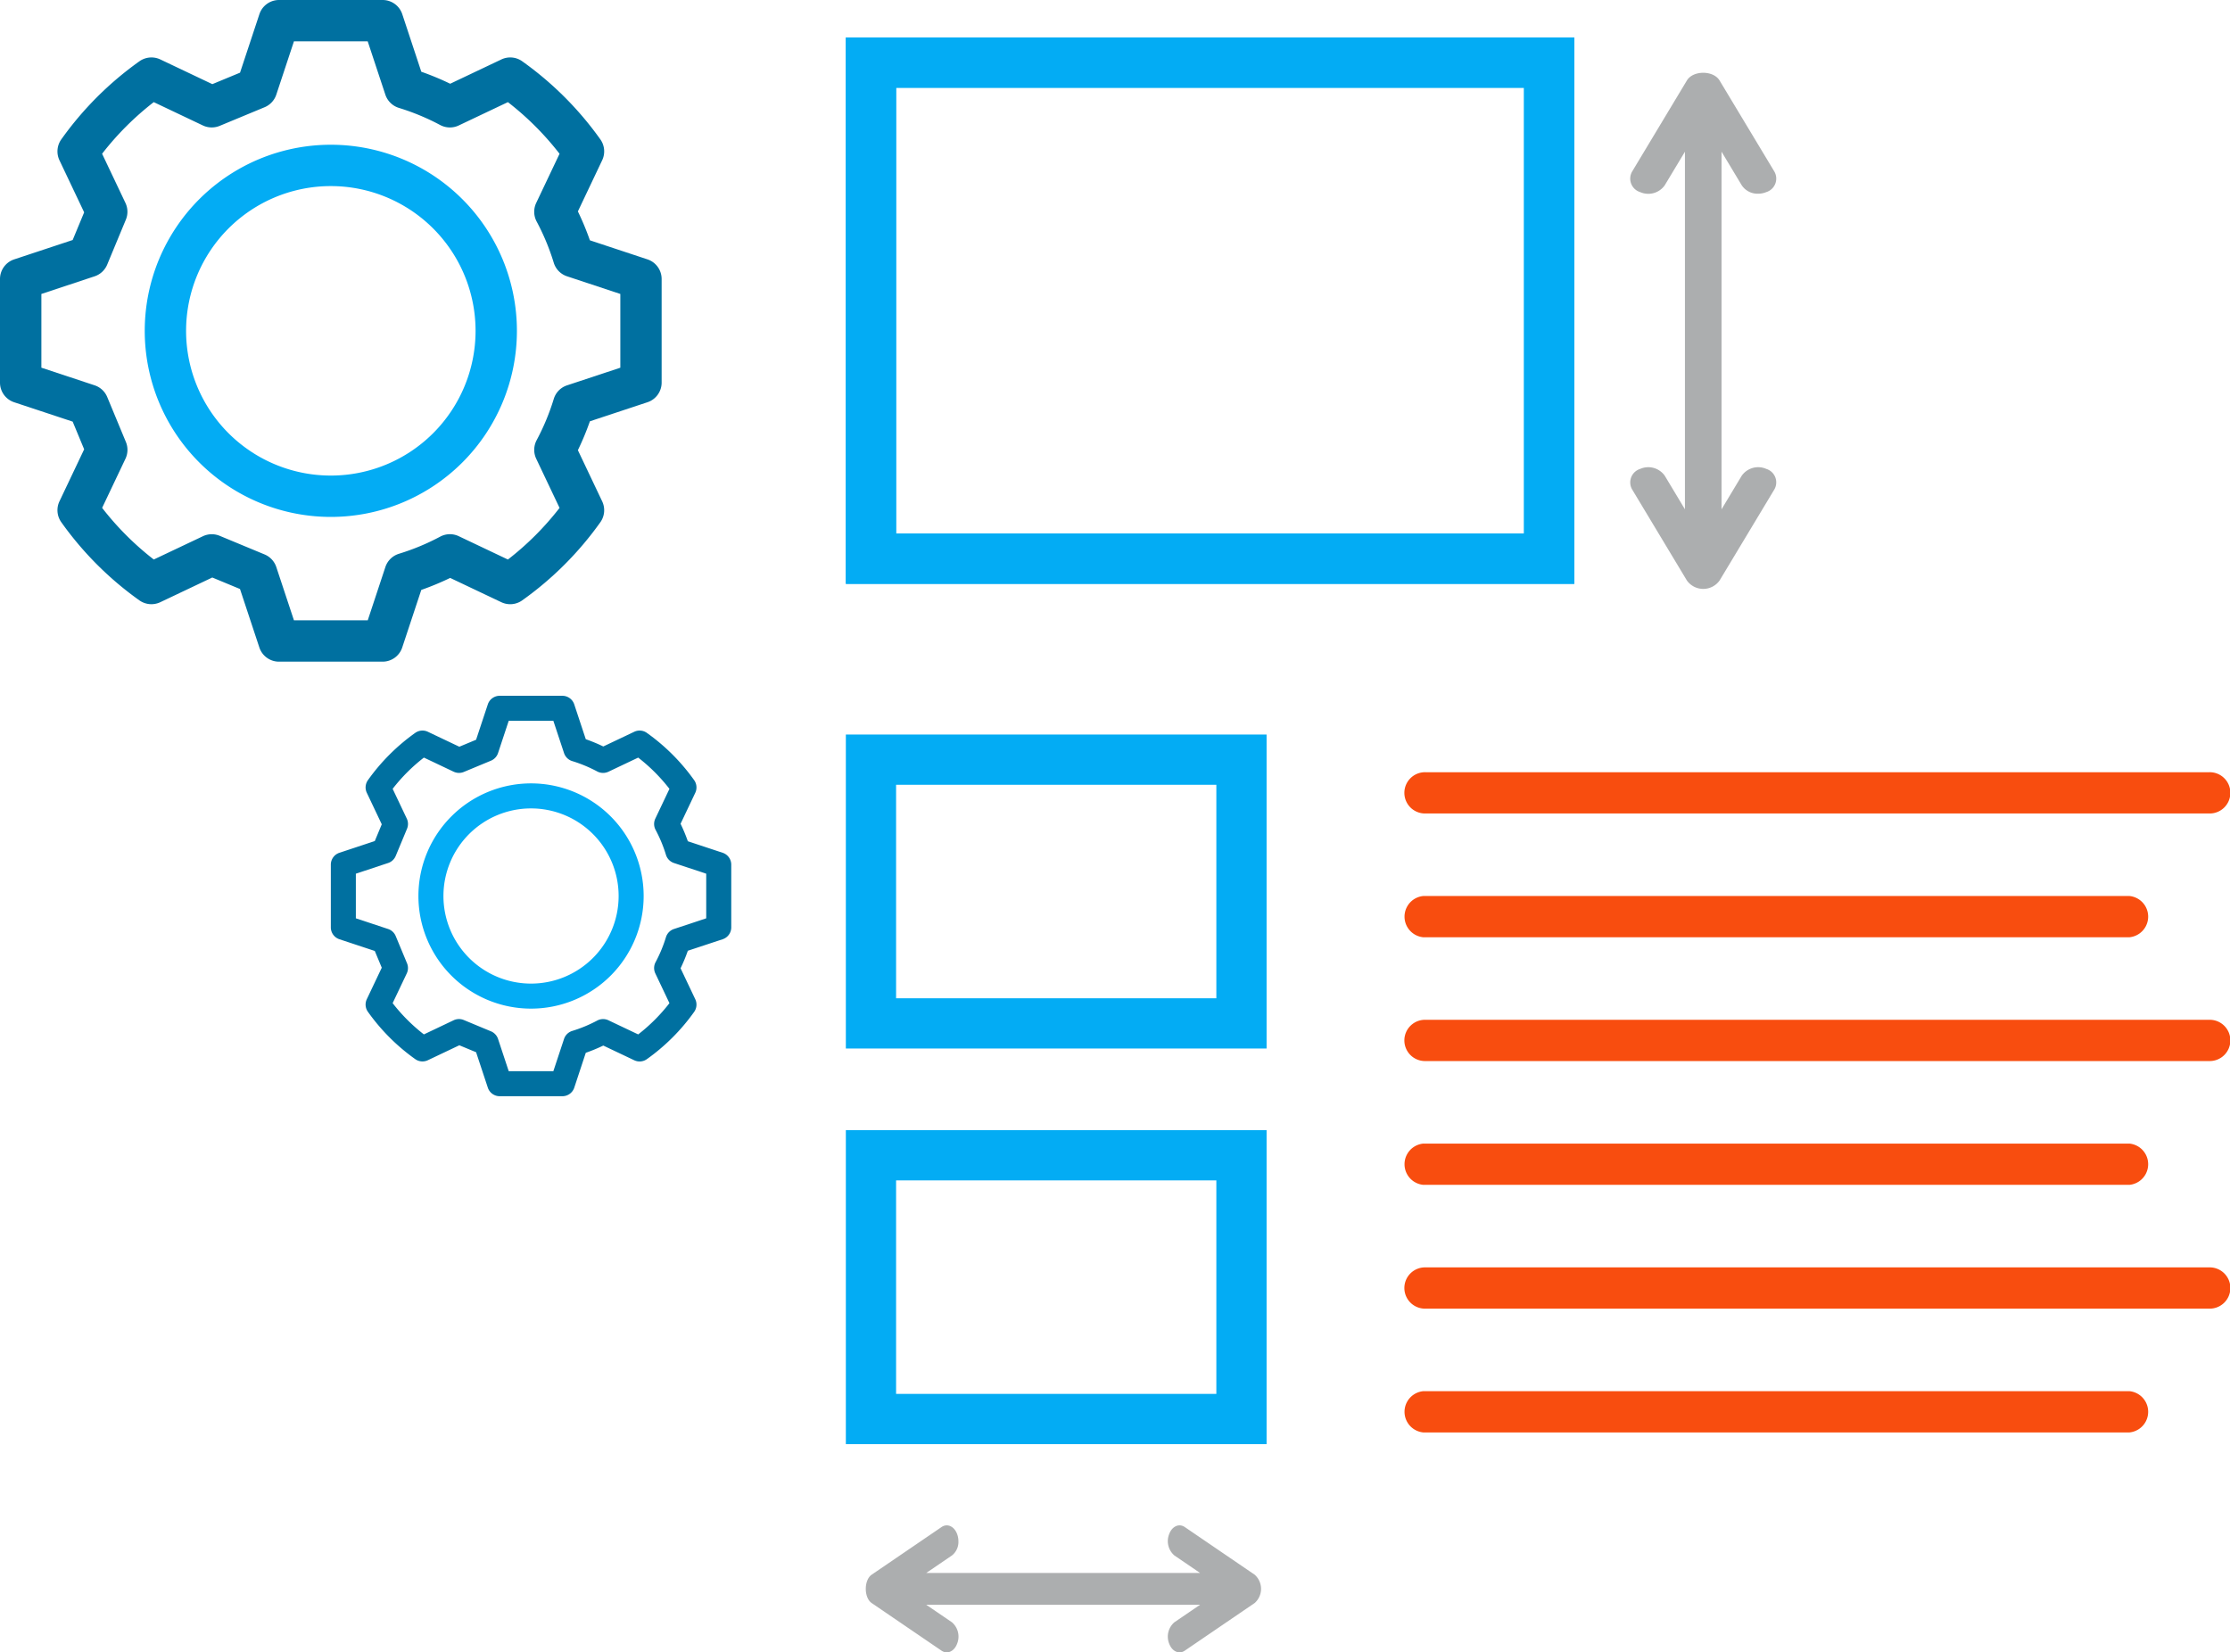 <svg xmlns="http://www.w3.org/2000/svg" width="355.122" height="263.133" viewBox="0 0 355.122 263.133">
  <g id="Group_1561" data-name="Group 1561" transform="translate(-14026.3 7015.972)">
    <g id="Group_1560" data-name="Group 1560" transform="translate(49 71)">
      <g id="Group_1557" data-name="Group 1557" transform="translate(11610 -7151)">
        <g id="Rectangle_259" data-name="Rectangle 259" transform="translate(2502 70)" fill="none" stroke="#03acf4" stroke-width="8">
          <rect width="116" height="87" rx="4" stroke="none"/>
          <rect x="4" y="4" width="108" height="79" fill="none"/>
        </g>
        <g id="Rectangle_260" data-name="Rectangle 260" transform="translate(2502 70)" fill="none" stroke="#03acf4" stroke-width="8">
          <rect width="116" height="87" rx="4" stroke="none"/>
          <rect x="4" y="4" width="108" height="79" fill="none"/>
        </g>
        <g id="Rectangle_261" data-name="Rectangle 261" transform="translate(2502 181)" fill="none" stroke="#03acf4" stroke-width="8">
          <rect width="67" height="50" rx="4" stroke="none"/>
          <rect x="4" y="4" width="59" height="42" fill="none"/>
        </g>
        <g id="Rectangle_262" data-name="Rectangle 262" transform="translate(2502 244)" fill="none" stroke="#03acf4" stroke-width="8">
          <rect width="67" height="50" rx="4" stroke="none"/>
          <rect x="4" y="4" width="59" height="42" fill="none"/>
        </g>
      </g>
      <path id="Path_688" data-name="Path 688" d="M119.516,94.207a3.208,3.208,0,0,0-3.906-1.082,2.248,2.248,0,0,0-1.3,3.248l8.734,14.523a3.2,3.2,0,0,0,5.208,0l8.734-14.523a2.248,2.248,0,0,0-1.3-3.248,3.207,3.207,0,0,0-3.906,1.082l-3.218,5.352V42.611l3.218,5.352a3.018,3.018,0,0,0,2.607,1.338,3.39,3.39,0,0,0,1.3-.255,2.248,2.248,0,0,0,1.3-3.248L128.25,31.275c-.986-1.64-4.222-1.64-5.208,0L114.308,45.8a2.248,2.248,0,0,0,1.3,3.248,3.205,3.205,0,0,0,3.906-1.082l3.218-5.352V99.558Z" transform="translate(14122.889 -7105.427)" fill="#acaeaf"/>
      <path id="Path_695" data-name="Path 695" d="M118.789,79.182a3.01,3.01,0,0,0-3.391-.829c-1.249.458-1.755,1.571-1.13,2.487l7.583,11.122a3.007,3.007,0,0,0,4.522,0l7.583-11.122c.625-.916.119-2.029-1.13-2.487a3.009,3.009,0,0,0-3.391.829l-2.794,4.1V39.668l2.794,4.1a2.737,2.737,0,0,0,2.263,1.025,3.289,3.289,0,0,0,1.128-.2c1.249-.458,1.755-1.571,1.13-2.487l-7.583-11.122c-.856-1.256-3.665-1.256-4.522,0l-7.583,11.122c-.625.916-.119,2.029,1.13,2.487a3.007,3.007,0,0,0,3.391-.829l2.794-4.1V83.28Z" transform="translate(14085.132 -6709.84) rotate(-90)" fill="#acaeaf"/>
      <path id="Path_689" data-name="Path 689" d="M21.286,84.571h124.85a3.286,3.286,0,1,0,0-6.571H21.286a3.286,3.286,0,1,0,0,6.571Z" transform="translate(14183 -7042)" fill="#f84d0f"/>
      <path id="Path_690" data-name="Path 690" d="M20.959,90.571H133.4a3.3,3.3,0,0,0,0-6.571H20.959a3.3,3.3,0,0,0,0,6.571Z" transform="translate(14183 -7028.287)" fill="#f84d0f"/>
      <path id="Path_691" data-name="Path 691" d="M21.286,96.571h124.85a3.286,3.286,0,1,0,0-6.571H21.286a3.286,3.286,0,1,0,0,6.571Z" transform="translate(14183 -7014.574)" fill="#f84d0f"/>
      <path id="Path_692" data-name="Path 692" d="M20.959,102.571H133.4a3.3,3.3,0,0,0,0-6.571H20.959a3.3,3.3,0,0,0,0,6.571Z" transform="translate(14183 -7000.86)" fill="#f84d0f"/>
      <path id="Path_693" data-name="Path 693" d="M21.286,108.571h124.85a3.286,3.286,0,1,0,0-6.571H21.286a3.286,3.286,0,1,0,0,6.571Z" transform="translate(14183 -6987.147)" fill="#f84d0f"/>
      <path id="Path_694" data-name="Path 694" d="M20.959,114.571H133.4a3.3,3.3,0,0,0,0-6.571H20.959a3.3,3.3,0,0,0,0,6.571Z" transform="translate(14183 -6973.434)" fill="#f84d0f"/>
      <g id="Group_1558" data-name="Group 1558">
        <path id="Path_698" data-name="Path 698" d="M23,52.635A29.634,29.634,0,1,0,52.634,23,29.634,29.634,0,0,0,23,52.635ZM52.634,29.585A23.049,23.049,0,1,1,29.585,52.635,23.049,23.049,0,0,1,52.634,29.585Z" transform="translate(13977.349 -7086.923)" fill="#03acf4"/>
        <path id="Path_699" data-name="Path 699" d="M49.813,29.4l-8.285-3.936a3.3,3.3,0,0,0-3.322.293A52.76,52.76,0,0,0,25.758,38.2a3.3,3.3,0,0,0-.291,3.322l3.936,8.29-1.83,4.409-9.315,3.084A3.292,3.292,0,0,0,16,60.432v16.5a3.292,3.292,0,0,0,2.258,3.126l9.315,3.084,1.83,4.409-3.936,8.286a3.29,3.29,0,0,0,.291,3.318A52.78,52.78,0,0,0,38.2,111.608a3.309,3.309,0,0,0,3.32.293l8.288-3.936,4.41,1.83,3.084,9.315a3.292,3.292,0,0,0,3.126,2.257h16.5a3.292,3.292,0,0,0,3.126-2.258l3.035-9.167a44.261,44.261,0,0,0,4.6-1.91l8.15,3.868a3.286,3.286,0,0,0,3.32-.293,52.813,52.813,0,0,0,12.447-12.444,3.3,3.3,0,0,0,.291-3.322l-3.87-8.151a43.264,43.264,0,0,0,1.912-4.6l9.168-3.035a3.292,3.292,0,0,0,2.257-3.126v-16.5a3.292,3.292,0,0,0-2.258-3.126l-9.167-3.035a43.269,43.269,0,0,0-1.912-4.6l3.87-8.151a3.3,3.3,0,0,0-.291-3.322A52.813,52.813,0,0,0,99.162,25.759a3.28,3.28,0,0,0-3.32-.293l-8.15,3.868a44.254,44.254,0,0,0-4.6-1.91L80.06,18.257A3.292,3.292,0,0,0,76.935,16h-16.5a3.292,3.292,0,0,0-3.126,2.258l-3.084,9.315Zm8.325,3.675A3.3,3.3,0,0,0,60,31.071l2.809-8.486H74.557l2.809,8.486a3.3,3.3,0,0,0,2.164,2.113A37.067,37.067,0,0,1,86.1,35.911a3.294,3.294,0,0,0,2.958.067l7.824-3.714a46.236,46.236,0,0,1,8.224,8.222l-3.716,7.827a3.3,3.3,0,0,0,.069,2.962,36.746,36.746,0,0,1,2.725,6.563A3.287,3.287,0,0,0,106.3,60l8.486,2.81V74.555l-8.486,2.81a3.287,3.287,0,0,0-2.114,2.164,36.745,36.745,0,0,1-2.725,6.563,3.3,3.3,0,0,0-.069,2.962l3.716,7.827a46.236,46.236,0,0,1-8.224,8.222l-7.823-3.714a3.274,3.274,0,0,0-2.958.068,37.066,37.066,0,0,1-6.568,2.727,3.3,3.3,0,0,0-2.164,2.113l-2.809,8.486H62.81L60,106.3a3.3,3.3,0,0,0-1.863-2.006l-7.153-2.968a3.283,3.283,0,0,0-2.674.068L40.488,105.1a46.149,46.149,0,0,1-8.224-8.225l3.716-7.824a3.287,3.287,0,0,0,.066-2.675l-2.97-7.151a3.291,3.291,0,0,0-2-1.862l-8.486-2.81V62.812L31.071,60a3.291,3.291,0,0,0,2-1.862l2.97-7.151a3.287,3.287,0,0,0-.066-2.675l-3.716-7.827a46.087,46.087,0,0,1,8.225-8.222l7.82,3.714a3.313,3.313,0,0,0,2.675.068Z" transform="translate(13961.3 -7102.972)" fill="#0070a0"/>
      </g>
      <g id="Group_1559" data-name="Group 1559" transform="translate(52.684 110.802)">
        <path id="Path_698-2" data-name="Path 698" d="M23,40.934A17.934,17.934,0,1,0,40.934,23,17.934,17.934,0,0,0,23,40.934ZM40.934,26.985A13.949,13.949,0,1,1,26.985,40.934,13.949,13.949,0,0,1,40.934,26.985Z" transform="translate(13968.248 -7096.023)" fill="#03acf4"/>
        <path id="Path_699-2" data-name="Path 699" d="M36.463,24.111l-5.014-2.382a2,2,0,0,0-2.01.177,31.929,31.929,0,0,0-7.534,7.531,2,2,0,0,0-.176,2.01l2.382,5.017L23,39.132,17.366,41A1.992,1.992,0,0,0,16,42.89v9.987a1.992,1.992,0,0,0,1.366,1.892L23,56.634,24.111,59.3l-2.382,5.015a1.991,1.991,0,0,0,.176,2.008,31.942,31.942,0,0,0,7.533,7.535,2,2,0,0,0,2.009.177l5.016-2.382,2.669,1.107L41,78.4a1.992,1.992,0,0,0,1.892,1.366h9.987A1.992,1.992,0,0,0,54.768,78.4L56.6,72.852A26.787,26.787,0,0,0,59.387,71.7l4.932,2.341a1.989,1.989,0,0,0,2.009-.177,31.961,31.961,0,0,0,7.533-7.531,2,2,0,0,0,.176-2.01l-2.342-4.933A26.183,26.183,0,0,0,72.852,56.6L78.4,54.768a1.992,1.992,0,0,0,1.366-1.891V42.89A1.992,1.992,0,0,0,78.4,41l-5.548-1.837a26.185,26.185,0,0,0-1.157-2.781l2.342-4.933a2,2,0,0,0-.176-2.01,31.961,31.961,0,0,0-7.533-7.531,1.985,1.985,0,0,0-2.009-.177L59.387,24.07A26.782,26.782,0,0,0,56.6,22.914l-1.837-5.548A1.992,1.992,0,0,0,52.876,16H42.89A1.992,1.992,0,0,0,41,17.366L39.132,23ZM41.5,26.335a2,2,0,0,0,1.128-1.214l1.7-5.135h7.109l1.7,5.135a1.994,1.994,0,0,0,1.31,1.279,22.432,22.432,0,0,1,3.975,1.65,1.993,1.993,0,0,0,1.79.041l4.735-2.248a27.981,27.981,0,0,1,4.977,4.976l-2.249,4.737a1.994,1.994,0,0,0,.042,1.792,22.238,22.238,0,0,1,1.649,3.972,1.989,1.989,0,0,0,1.279,1.31l5.135,1.7v7.107l-5.135,1.7a1.989,1.989,0,0,0-1.279,1.31,22.237,22.237,0,0,1-1.649,3.972,1.994,1.994,0,0,0-.042,1.792l2.249,4.737a27.981,27.981,0,0,1-4.977,4.976l-4.735-2.248a1.981,1.981,0,0,0-1.79.041,22.431,22.431,0,0,1-3.975,1.65,1.994,1.994,0,0,0-1.31,1.278l-1.7,5.135H44.329l-1.7-5.135A2,2,0,0,0,41.5,69.431l-4.329-1.8a1.987,1.987,0,0,0-1.618.041L30.82,69.923a27.928,27.928,0,0,1-4.977-4.978l2.249-4.735a1.989,1.989,0,0,0,.04-1.619l-1.8-4.328a1.992,1.992,0,0,0-1.213-1.127l-5.135-1.7V44.33l5.135-1.7A1.992,1.992,0,0,0,26.334,41.5l1.8-4.328a1.989,1.989,0,0,0-.04-1.619l-2.249-4.737a27.891,27.891,0,0,1,4.978-4.976l4.733,2.248a2,2,0,0,0,1.619.041Z" transform="translate(13961.3 -7102.972)" fill="#0070a0"/>
      </g>
    </g>
  </g>
</svg>

